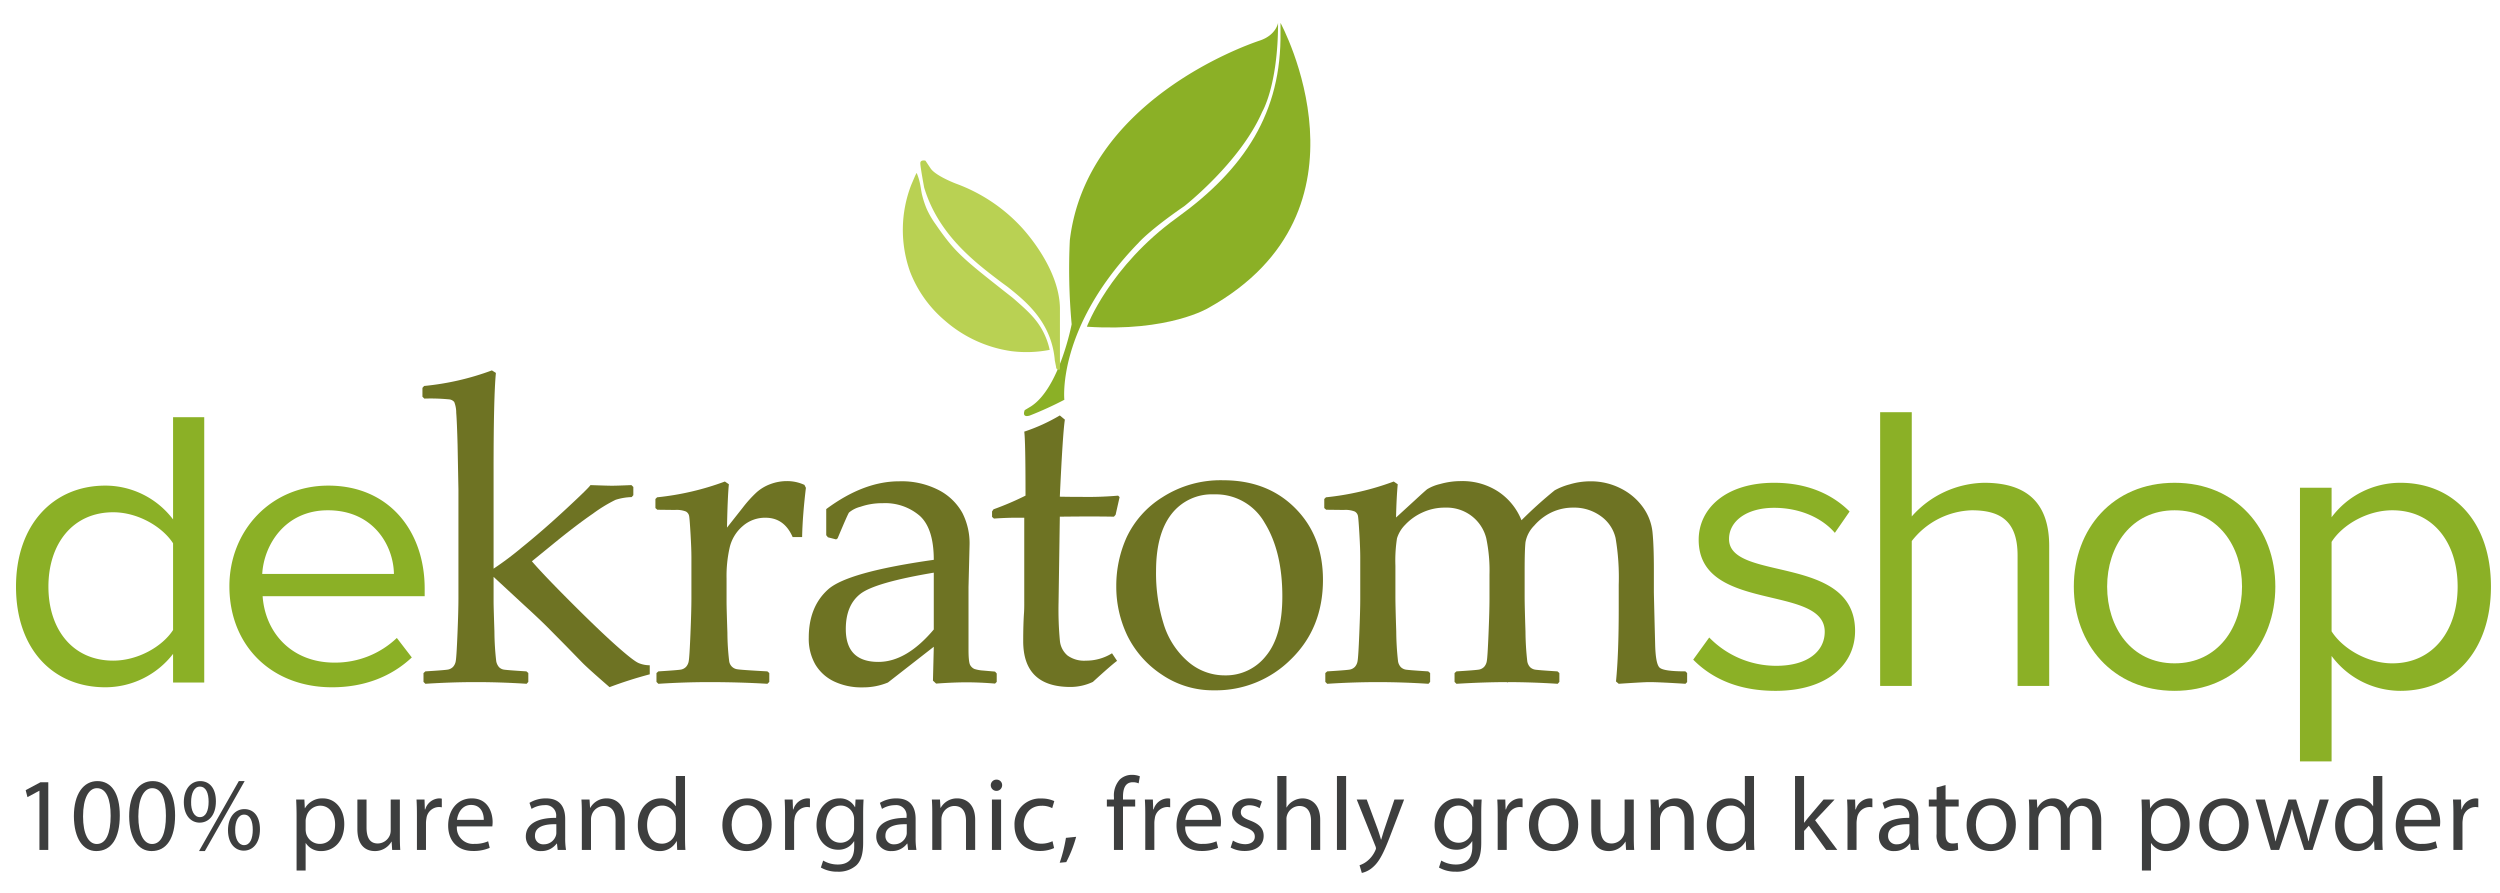 <svg id="Laag_1" data-name="Laag 1" xmlns="http://www.w3.org/2000/svg" viewBox="0 0 595.276 212.598"><defs><style>.cls-1{fill:#1e1e1c;}.cls-2{fill:#8bb026;}.cls-3{fill:#6e7323;}.cls-4{fill:#3d3e3e;}.cls-5{fill:#b9d153;}</style></defs><path class="cls-1" d="M358.585,156.222l-.109-.157c.053,2.539.14,4.661.225,6.211.038.048.075.095.113.141C358.727,160.869,358.638,158.752,358.585,156.222Z"/><path class="cls-1" d="M358.7,156.389c-.039-.056-.077-.111-.115-.167.054,2.53.142,4.647.229,6.195.04.05.08.1.12.149C358.848,161.062,358.757,158.947,358.7,156.389Z"/><path class="cls-2" d="M41.21,162.512v-6.819a20.399,20.399,0,0,1-16.127,7.955c-12.466,0-21.272-9.093-21.272-23.962,0-14.68,8.805-24.057,21.272-24.057A20.257,20.257,0,0,1,41.21,123.681V99.34H48.63v63.172Zm0-12.502V129.364c-2.572-3.978-8.41-7.388-14.247-7.388-9.696,0-15.434,7.577-15.434,17.711s5.738,17.617,15.434,17.617C32.8,157.304,38.638,153.988,41.21,150.01Z"/><path class="cls-2" d="M54.621,139.593c0-13.26,9.893-23.963,23.547-23.963,14.444,0,22.953,10.797,22.953,24.53v1.8H62.536c.593,8.618,6.827,15.816,17.116,15.816a21.277,21.277,0,0,0,14.84-5.872l3.562,4.64c-4.848,4.547-11.279,7.104-18.996,7.104C64.812,163.649,54.621,153.893,54.621,139.593Zm23.448-18.09c-10.19,0-15.236,8.24-15.632,15.153H93.8C93.701,129.931,88.952,121.503,78.07,121.503Z"/><path class="cls-3" d="M117.126,88.194l.952.601q-.552,5.764-.551,23.104v23.505a74.31,74.31,0,0,0,6.715-5.037q5.011-4.033,10.6-9.222,5.587-5.188,5.738-5.638,4.259.151,5.112.15,1.153,0,4.661-.15l.451.451v1.954l-.401.451a13.75,13.75,0,0,0-3.833.651,35.15,35.15,0,0,0-5.413,3.308q-4.086,2.808-9.648,7.367l-4.861,3.959q2.656,3.107,9.297,9.748t10.75,10.299q4.109,3.658,5.362,4.184a6.784,6.784,0,0,0,2.656.527v2.155a98.809,98.809,0,0,0-9.572,3.057q-5.213-4.511-6.615-5.963l-3.709-3.809-4.41-4.46q-2.055-2.055-5.513-5.212l-7.367-6.816v5.963q0,1.103.2,7.092a65.38,65.38,0,0,0,.426,6.992,2.956,2.956,0,0,0,.676,1.453,2.07,2.07,0,0,0,1.103.576q.651.127,5.413.426l.451.4v2.106l-.401.45q-6.266-.401-12.078-.401-5.764,0-12.028.401l-.451-.45v-2.106l.451-.4q4.86-.301,5.488-.451a2.289,2.289,0,0,0,1.102-.626,2.683,2.683,0,0,0,.652-1.453q.175-.978.401-6.465t.226-8.294V116.61l-.201-10.624q-.15-5.563-.326-7.718a6.878,6.878,0,0,0-.476-2.556,1.876,1.876,0,0,0-1.053-.601,45.311,45.311,0,0,0-6.064-.2l-.451-.451V92.354l.401-.451A63.946,63.946,0,0,0,117.126,88.194Z"/><path class="cls-3" d="M172.602,114.656l.952.652q-.3,2.906-.451,10.323l3.758-4.761a29.162,29.162,0,0,1,3.283-3.633,10.268,10.268,0,0,1,3.333-1.98,11.234,11.234,0,0,1,3.909-.702,9.81,9.81,0,0,1,4.16.903l.35.702q-.802,6.665-.902,11.727h-2.255q-2.006-4.61-6.465-4.61a8.049,8.049,0,0,0-5.413,1.979,9.568,9.568,0,0,0-3.082,4.961,30.562,30.562,0,0,0-.777,7.543v5.563q0,1.504.201,7.368a58.94,58.94,0,0,0,.426,6.766,2.244,2.244,0,0,0,1.954,1.905q.777.15,7.142.501l.451.4v2.106l-.451.45q-6.666-.401-13.933-.401-5.764,0-12.028.401l-.451-.45v-2.106l.451-.4q4.861-.301,5.488-.451a2.294,2.294,0,0,0,1.102-.626,2.686,2.686,0,0,0,.651-1.453q.175-.978.401-6.465t.226-8.294v-9.873q0-2.004-.2-5.462t-.326-4.261a1.565,1.565,0,0,0-.777-1.178,5.95,5.95,0,0,0-2.606-.376l-4.21-.05-.451-.401V118.816l.401-.402A65.31,65.31,0,0,0,172.602,114.656Z"/><path class="cls-3" d="M199.089,128.438l-1.954-.501-.401-.502v-6.214q8.92-6.616,17.341-6.615a19.237,19.237,0,0,1,9.572,2.155,13.507,13.507,0,0,1,5.513,5.387,15.954,15.954,0,0,1,1.704,7.543l-.25,10.074v14.935q0,3.057.426,3.709a2.18,2.18,0,0,0,.977.877,8.508,8.508,0,0,0,2.055.376l2.857.25.401.451v2.005l-.401.4q-3.659-.301-6.816-.3-3.007,0-7.217.3l-.751-.702.2-8.069-10.926,8.52a15.436,15.436,0,0,1-6.014,1.153,15.153,15.153,0,0,1-6.891-1.453,10.392,10.392,0,0,1-4.41-4.06,12.271,12.271,0,0,1-1.529-6.315q0-7.367,4.611-11.501t25.158-7.042q0-7.417-3.308-10.45a12.62,12.62,0,0,0-8.87-3.032,15.607,15.607,0,0,0-5.287.852,6.834,6.834,0,0,0-2.732,1.379q-.351.526-2.706,6.139Zm23.254,7.919q-14.033,2.356-17.491,5.062t-3.458,8.369q0,7.819,7.768,7.818,6.665,0,13.181-7.718Z"/><path class="cls-3" d="M236.218,123.076v-1.303l.351-.501a70.965,70.965,0,0,0,7.618-3.257q0-13.08-.301-15.235a43.251,43.251,0,0,0,8.47-3.859l1.203,1.002q-.502,3.157-1.203,18.343,2.505.051,5.413.051a82.19,82.19,0,0,0,8.47-.301l.35.351-.952,4.21-.401.451q-2.556-.049-5.663-.051-2.808,0-7.217.051l-.301,20.397a79.981,79.981,0,0,0,.326,9.246,5.256,5.256,0,0,0,1.804,3.409,6.731,6.731,0,0,0,4.385,1.228,11.651,11.651,0,0,0,6.214-1.754l1.203,1.804q-1.202.853-5.763,5.012a12.571,12.571,0,0,1-5.313,1.203q-11.276,0-11.276-10.926,0-4.009.2-6.816.049-.851.05-1.754V123.276h-2.055q-2.255,0-5.162.201Z"/><path class="cls-3" d="M265.797,139.463a28.078,28.078,0,0,1,2.455-11.501,22.587,22.587,0,0,1,8.546-9.573,25.575,25.575,0,0,1,14.458-4.034q10.524,0,17.14,6.64t6.615,17.065q0,11.477-7.593,18.894a25.263,25.263,0,0,1-18.317,7.417,21.617,21.617,0,0,1-12.529-3.783,23.582,23.582,0,0,1-8.144-9.246A27.008,27.008,0,0,1,265.797,139.463Zm9.472-3.457a40.444,40.444,0,0,0,1.804,12.554,19.299,19.299,0,0,0,5.713,8.896,13.305,13.305,0,0,0,8.92,3.358,12.124,12.124,0,0,0,9.773-4.686q3.858-4.686,3.859-14.108,0-10.676-4.185-17.491a13.345,13.345,0,0,0-12.053-6.815,12.156,12.156,0,0,0-10.174,4.711Q275.269,127.135,275.269,136.006Z"/><path class="cls-3" d="M331.861,114.656l.952.652q-.3,3.307-.401,7.918l4.761-4.36q2.004-1.853,2.656-2.381a10.394,10.394,0,0,1,3.057-1.228,18.014,18.014,0,0,1,5.062-.702,15.554,15.554,0,0,1,8.77,2.481,14.721,14.721,0,0,1,5.563,6.841,103.905,103.905,0,0,1,7.894-7.116,15.486,15.486,0,0,1,3.583-1.428,17.242,17.242,0,0,1,4.912-.727,15.639,15.639,0,0,1,7.266,1.704,14.395,14.395,0,0,1,5.263,4.46,12.331,12.331,0,0,1,2.28,5.964q.325,3.207.325,8.82v5.263q0,.853.301,12.478.1,4.762,1.053,5.663.951.902,6.164.903l.401.4v2.155l-.401.401q-6.365-.401-8.62-.401-1.252,0-7.266.401l-.652-.551q.651-6.514.652-16.989v-6.014a55.833,55.833,0,0,0-.751-11.151,8.846,8.846,0,0,0-3.509-5.212,10.76,10.76,0,0,0-6.565-2.03,12.013,12.013,0,0,0-5.062,1.078,12.66,12.66,0,0,0-4.235,3.207,7.498,7.498,0,0,0-2.08,3.959q-.2,1.831-.2,6.741V142.12q0,2.207.2,8.27a66.287,66.287,0,0,0,.426,7.067,2.65,2.65,0,0,0,.702,1.429,2.284,2.284,0,0,0,1.102.551q.626.127,5.388.426l.45.4v2.106l-.401.45q-6.266-.401-12.078-.401-5.363,0-12.028.401l-.451-.45v-2.106l.451-.4q4.861-.301,5.487-.451a2.287,2.287,0,0,0,1.102-.626,2.676,2.676,0,0,0,.652-1.453q.174-.978.401-6.465t.226-8.294V136.858a37.539,37.539,0,0,0-.776-8.721,9.646,9.646,0,0,0-3.333-5.162,9.76,9.76,0,0,0-6.415-2.104,12.632,12.632,0,0,0-5.488,1.178,12.903,12.903,0,0,0-4.06,2.907,7.831,7.831,0,0,0-1.954,3.233,34.352,34.352,0,0,0-.376,6.515V142.12q0,2.207.201,8.27a66.445,66.445,0,0,0,.425,7.067,2.65,2.65,0,0,0,.702,1.429,2.288,2.288,0,0,0,1.102.551q.626.127,5.388.426l.451.4v2.106l-.402.45q-6.264-.401-12.078-.401-5.764,0-12.028.401l-.451-.45v-2.106l.451-.4q4.861-.301,5.488-.451a2.292,2.292,0,0,0,1.102-.626,2.682,2.682,0,0,0,.651-1.453q.176-.978.401-6.465.227-5.487.226-8.294v-9.873q0-2.004-.2-5.462t-.326-4.261a1.564,1.564,0,0,0-.777-1.178,5.947,5.947,0,0,0-2.605-.376l-4.21-.05-.451-.401V118.816l.401-.402A65.29,65.29,0,0,0,331.861,114.656Z"/><path class="cls-2" d="M403.17,157.07l3.814-5.276a22.247,22.247,0,0,0,15.96,6.742c7.429,0,11.544-3.42,11.544-8.111,0-11.431-30.014-4.397-30.014-21.887,0-7.426,6.425-13.582,17.968-13.582,8.332,0,14.154,3.029,17.968,6.84l-3.513,5.081c-2.911-3.42-8.131-5.96-14.456-5.96-6.624,0-10.741,3.225-10.741,7.427,0,10.26,30.014,3.517,30.014,21.887,0,7.915-6.525,14.266-18.973,14.266C414.714,164.497,408.088,162.053,403.17,157.07Z"/><path class="cls-2" d="M480.406,163.324V132.252c0-8.404-4.316-10.748-10.941-10.748a18.828,18.828,0,0,0-14.254,7.328v34.492h-7.529V98.151h7.529v24.818a23.557,23.557,0,0,1,17.266-8.012c10.138,0,15.457,4.788,15.457,15.048v33.319Z"/><path class="cls-2" d="M493.799,139.678c0-13.679,9.236-24.721,23.991-24.721s23.991,11.042,23.991,24.721-9.236,24.818-23.991,24.818S493.799,153.357,493.799,139.678Zm40.052,0c0-9.576-5.722-18.174-16.061-18.174S501.73,130.102,501.73,139.678c0,9.673,5.722,18.271,16.061,18.271S533.852,149.351,533.852,139.678Z"/><path class="cls-2" d="M555.176,156.191V181.303h-7.529V116.13h7.529v7.035a20.438,20.438,0,0,1,16.362-8.208c12.748,0,21.582,9.381,21.582,24.721,0,15.243-8.834,24.818-21.582,24.818A20.439,20.439,0,0,1,555.176,156.191Zm30.013-16.513c0-10.456-5.822-18.174-15.559-18.174-5.923,0-11.845,3.419-14.454,7.524v21.3c2.609,4.103,8.532,7.621,14.454,7.621C579.367,157.95,585.189,150.133,585.189,139.678Z"/><path class="cls-2" d="M258.796,77.792s5.364-14.352,21.456-25.95,24.935-25.08,24.645-44.216l.007-2.174s24.348,44.651-17.113,67.846C287.791,73.298,278.367,79.097,258.796,77.792Z"/><path class="cls-2" d="M253.433,95.188s-1.885-17.251,17.686-37.402c0,0,2.543-2.965,10.873-8.698,0,0,13.337-10.438,18.556-22.471,0,0,3.769-6.234,3.769-21.166,0,0-.435,2.899-4.349,4.204s-41.316,14.642-45.231,47.55a144.699,144.699,0,0,0,.435,20.006s-2.899,15.222-9.713,19.571l-1.45.87s-.87,1.885,1.16,1.305A84.806,84.806,0,0,0,253.433,95.188Z"/><path class="cls-4" d="M9.389,188.293H9.34l-2.802,1.513-.422-1.661,3.521-1.885h1.86V202.377H9.389Z"/><path class="cls-4" d="M28.528,194.144c0,5.481-2.033,8.505-5.604,8.505-3.149,0-5.281-2.95-5.331-8.281,0-5.405,2.331-8.381,5.604-8.381C26.594,185.987,28.528,189.012,28.528,194.144Zm-8.753.248c0,4.19,1.289,6.571,3.273,6.571,2.232,0,3.298-2.603,3.298-6.72,0-3.968-1.017-6.571-3.273-6.571C21.164,187.673,19.775,190.004,19.775,194.393Z"/><path class="cls-4" d="M41.691,194.144c0,5.481-2.033,8.505-5.604,8.505-3.149,0-5.281-2.95-5.331-8.281,0-5.405,2.331-8.381,5.604-8.381C39.757,185.987,41.691,189.012,41.691,194.144Zm-8.753.248c0,4.19,1.289,6.571,3.273,6.571,2.232,0,3.298-2.603,3.298-6.72,0-3.968-1.017-6.571-3.273-6.571C34.327,187.673,32.938,190.004,32.938,194.393Z"/><path class="cls-4" d="M51.408,190.798c0,3.396-1.785,5.083-3.868,5.083-2.008,0-3.744-1.612-3.769-4.86,0-3.224,1.761-5.033,3.893-5.033C49.92,185.987,51.408,187.723,51.408,190.798Zm-5.901.148c-.049,2.058.719,3.62,2.083,3.62,1.438,0,2.083-1.537,2.083-3.67,0-1.959-.57-3.596-2.083-3.596C46.226,187.301,45.506,188.913,45.506,190.946Zm1.884,11.703,9.472-16.662h1.389l-9.472,16.662Zm14.506-5.182c0,3.397-1.786,5.083-3.844,5.083-2.008,0-3.744-1.612-3.768-4.835,0-3.249,1.76-5.059,3.893-5.059C60.433,192.657,61.897,194.393,61.897,197.468Zm-5.901.148c-.025,2.058.769,3.62,2.107,3.62,1.438,0,2.083-1.537,2.083-3.67,0-1.959-.57-3.595-2.083-3.595C56.739,193.972,55.995,195.583,55.995,197.616Z"/><path class="cls-4" d="M70.618,194.294c0-1.538-.05-2.777-.099-3.918h1.959l.099,2.058h.049a4.718,4.718,0,0,1,4.265-2.33c2.901,0,5.083,2.454,5.083,6.1,0,4.314-2.628,6.446-5.455,6.446a4.209,4.209,0,0,1-3.694-1.884h-.05v6.52H70.618Zm2.157,3.198a4.937,4.937,0,0,0,.099.893,3.367,3.367,0,0,0,3.273,2.554c2.306,0,3.645-1.884,3.645-4.637,0-2.405-1.265-4.463-3.57-4.463a3.482,3.482,0,0,0-3.298,2.703,3.52,3.52,0,0,0-.149.893Z"/><path class="cls-4" d="M95.211,199.103c0,1.24.025,2.331.1,3.273h-1.934l-.124-1.959h-.05a4.516,4.516,0,0,1-3.967,2.231c-1.884,0-4.141-1.041-4.141-5.257V190.376h2.182v6.646c0,2.281.694,3.818,2.678,3.818a3.154,3.154,0,0,0,2.876-1.983,3.197,3.197,0,0,0,.199-1.116V190.376h2.182Z"/><path class="cls-4" d="M99.274,194.12c0-1.413-.025-2.628-.099-3.744h1.909l.074,2.355h.1a3.6,3.6,0,0,1,3.322-2.628,2.355,2.355,0,0,1,.62.074v2.058a3.262,3.262,0,0,0-.744-.074,3.06,3.06,0,0,0-2.926,2.802,6.163,6.163,0,0,0-.099,1.017v6.397H99.274Z"/><path class="cls-4" d="M108.794,196.773a3.845,3.845,0,0,0,4.116,4.165,7.9,7.9,0,0,0,3.323-.619l.372,1.562a9.71,9.71,0,0,1-3.992.744c-3.695,0-5.901-2.43-5.901-6.05s2.132-6.472,5.628-6.472c3.917,0,4.959,3.446,4.959,5.653a8.224,8.224,0,0,1-.074,1.017Zm6.397-1.562c.025-1.389-.57-3.546-3.025-3.546-2.207,0-3.174,2.033-3.348,3.546Z"/><path class="cls-4" d="M132.792,202.377l-.173-1.513h-.074a4.47,4.47,0,0,1-3.67,1.785,3.419,3.419,0,0,1-3.67-3.446c0-2.901,2.579-4.488,7.216-4.463v-.248a2.474,2.474,0,0,0-2.728-2.777,5.987,5.987,0,0,0-3.124.893l-.496-1.438a7.448,7.448,0,0,1,3.942-1.065c3.67,0,4.562,2.504,4.562,4.909v4.488a16.886,16.886,0,0,0,.198,2.876Zm-.322-6.124c-2.38-.05-5.083.371-5.083,2.702a1.931,1.931,0,0,0,2.058,2.083,2.986,2.986,0,0,0,2.901-2.009,2.263,2.263,0,0,0,.124-.694Z"/><path class="cls-4" d="M138.541,193.624c0-1.239-.025-2.256-.099-3.248h1.934l.124,1.983h.049a4.413,4.413,0,0,1,3.967-2.256c1.662,0,4.24.991,4.24,5.107v7.166h-2.182v-6.918c0-1.934-.719-3.546-2.777-3.546a3.1,3.1,0,0,0-2.926,2.231,3.143,3.143,0,0,0-.148,1.017v7.216H138.541Z"/><path class="cls-4" d="M163.11,184.773v14.505c0,1.067.024,2.281.099,3.1h-1.959l-.099-2.083h-.05a4.439,4.439,0,0,1-4.091,2.356c-2.901,0-5.132-2.454-5.132-6.1-.025-3.992,2.455-6.446,5.38-6.446a4.011,4.011,0,0,1,3.62,1.835h.05v-7.166Zm-2.182,10.488a3.871,3.871,0,0,0-.099-.918,3.209,3.209,0,0,0-3.149-2.528c-2.256,0-3.595,1.983-3.595,4.637,0,2.43,1.19,4.438,3.546,4.438a3.281,3.281,0,0,0,3.199-2.603,3.804,3.804,0,0,0,.099-.942Z"/><path class="cls-4" d="M183.735,196.277c0,4.439-3.075,6.372-5.976,6.372-3.248,0-5.753-2.38-5.753-6.174,0-4.017,2.628-6.372,5.951-6.372C181.405,190.103,183.735,192.607,183.735,196.277Zm-9.521.124c0,2.628,1.513,4.612,3.645,4.612,2.083,0,3.645-1.959,3.645-4.662,0-2.033-1.017-4.612-3.595-4.612S174.214,194.12,174.214,196.401Z"/><path class="cls-4" d="M186.931,194.12c0-1.413-.025-2.628-.099-3.744h1.909l.074,2.355h.1a3.6,3.6,0,0,1,3.322-2.628,2.354,2.354,0,0,1,.62.074v2.058a3.261,3.261,0,0,0-.744-.074,3.061,3.061,0,0,0-2.926,2.802,6.174,6.174,0,0,0-.099,1.017v6.397h-2.157Z"/><path class="cls-4" d="M205.625,190.376c-.05.868-.099,1.835-.099,3.298v6.968c0,2.752-.546,4.439-1.711,5.48A6.364,6.364,0,0,1,199.45,207.56a7.749,7.749,0,0,1-3.992-.992l.546-1.661a6.766,6.766,0,0,0,3.521.942c2.231,0,3.868-1.166,3.868-4.19v-1.339h-.049a4.285,4.285,0,0,1-3.818,2.008c-2.976,0-5.108-2.529-5.108-5.851,0-4.066,2.653-6.372,5.405-6.372a3.992,3.992,0,0,1,3.744,2.082h.05l.099-1.81Zm-2.256,4.736a3.11,3.11,0,0,0-.124-.992,3.143,3.143,0,0,0-3.05-2.306c-2.083,0-3.571,1.76-3.571,4.537,0,2.355,1.19,4.314,3.546,4.314a3.19,3.19,0,0,0,3.025-2.231,3.796,3.796,0,0,0,.174-1.165Z"/><path class="cls-4" d="M216.233,202.377l-.173-1.513h-.074a4.47,4.47,0,0,1-3.67,1.785,3.419,3.419,0,0,1-3.67-3.446c0-2.901,2.579-4.488,7.216-4.463v-.248a2.474,2.474,0,0,0-2.728-2.777,5.987,5.987,0,0,0-3.124.893l-.496-1.438a7.448,7.448,0,0,1,3.942-1.065c3.67,0,4.562,2.504,4.562,4.909v4.488a16.886,16.886,0,0,0,.198,2.876Zm-.322-6.124c-2.38-.05-5.083.371-5.083,2.702a1.931,1.931,0,0,0,2.058,2.083,2.986,2.986,0,0,0,2.901-2.009,2.263,2.263,0,0,0,.124-.694Z"/><path class="cls-4" d="M221.983,193.624c0-1.239-.025-2.256-.099-3.248h1.934l.124,1.983h.049a4.413,4.413,0,0,1,3.967-2.256c1.662,0,4.24.991,4.24,5.107v7.166h-2.182v-6.918c0-1.934-.719-3.546-2.777-3.546a3.1,3.1,0,0,0-2.926,2.231,3.143,3.143,0,0,0-.148,1.017v7.216h-2.182Z"/><path class="cls-4" d="M238.618,187.004a1.352,1.352,0,0,1-2.703,0,1.33,1.33,0,0,1,1.364-1.364A1.296,1.296,0,0,1,238.618,187.004Zm-2.43,15.373V190.376H238.37v12.001Z"/><path class="cls-4" d="M250.989,201.931a8.034,8.034,0,0,1-3.447.694c-3.62,0-5.976-2.455-5.976-6.125a6.097,6.097,0,0,1,6.447-6.372,7.29,7.29,0,0,1,3.025.62l-.496,1.686a5.069,5.069,0,0,0-2.529-.57c-2.752,0-4.24,2.033-4.24,4.538,0,2.777,1.785,4.488,4.166,4.488a6.202,6.202,0,0,0,2.678-.596Z"/><path class="cls-4" d="M252.325,205.427a35.621,35.621,0,0,0,1.488-5.926l2.43-.248a30.247,30.247,0,0,1-2.356,6.025Z"/><path class="cls-4" d="M265.241,202.377v-10.34h-1.686V190.376h1.686v-.57a5.657,5.657,0,0,1,1.389-4.191,4.174,4.174,0,0,1,2.926-1.116,5.056,5.056,0,0,1,1.86.348l-.298,1.685a3.265,3.265,0,0,0-1.389-.272c-1.859,0-2.331,1.637-2.331,3.472v.645h2.901v1.661h-2.901v10.34Z"/><path class="cls-4" d="M272.703,194.12c0-1.413-.025-2.628-.099-3.744h1.909l.074,2.355h.1a3.6,3.6,0,0,1,3.322-2.628,2.352,2.352,0,0,1,.62.074v2.058a3.261,3.261,0,0,0-.744-.074,3.061,3.061,0,0,0-2.926,2.802,6.174,6.174,0,0,0-.099,1.017v6.397h-2.157Z"/><path class="cls-4" d="M282.222,196.773a3.845,3.845,0,0,0,4.116,4.165,7.9,7.9,0,0,0,3.323-.619l.372,1.562a9.709,9.709,0,0,1-3.992.744c-3.695,0-5.901-2.43-5.901-6.05s2.132-6.472,5.628-6.472c3.917,0,4.959,3.446,4.959,5.653a8.22,8.22,0,0,1-.074,1.017Zm6.397-1.562c.025-1.389-.57-3.546-3.025-3.546-2.207,0-3.174,2.033-3.348,3.546Z"/><path class="cls-4" d="M293.575,200.145a5.724,5.724,0,0,0,2.876.868c1.587,0,2.331-.794,2.331-1.786,0-1.041-.62-1.611-2.232-2.206-2.157-.769-3.174-1.959-3.174-3.397,0-1.934,1.562-3.52,4.141-3.52a5.99,5.99,0,0,1,2.95.743l-.545,1.587a4.678,4.678,0,0,0-2.455-.694c-1.289,0-2.008.744-2.008,1.637,0,.992.719,1.438,2.281,2.033,2.083.794,3.149,1.835,3.149,3.62,0,2.107-1.637,3.596-4.488,3.596a6.843,6.843,0,0,1-3.373-.818Z"/><path class="cls-4" d="M304.137,184.773h2.182v7.488h.05a4.048,4.048,0,0,1,1.562-1.538,4.5,4.5,0,0,1,2.231-.619c1.612,0,4.191.991,4.191,5.133v7.141H312.17v-6.894c0-1.934-.719-3.57-2.777-3.57a3.135,3.135,0,0,0-2.926,2.183,2.637,2.637,0,0,0-.148,1.041v7.24h-2.182Z"/><path class="cls-4" d="M318.341,184.773h2.182V202.377h-2.182Z"/><path class="cls-4" d="M325.431,190.376l2.628,7.092c.273.793.57,1.735.769,2.454h.049c.224-.719.472-1.636.768-2.504l2.381-7.042h2.306l-3.272,8.555c-1.562,4.116-2.629,6.224-4.116,7.513a5.908,5.908,0,0,1-2.678,1.413l-.546-1.835a5.761,5.761,0,0,0,1.909-1.065,6.616,6.616,0,0,0,1.835-2.431,1.554,1.554,0,0,0,.174-.52,1.893,1.893,0,0,0-.149-.57l-4.438-11.059Z"/><path class="cls-4" d="M352.8,190.376c-.049.868-.099,1.835-.099,3.298v6.968c0,2.752-.546,4.439-1.711,5.48a6.363,6.363,0,0,1-4.364,1.438,7.747,7.747,0,0,1-3.992-.992l.546-1.661a6.763,6.763,0,0,0,3.52.942c2.231,0,3.868-1.166,3.868-4.19v-1.339h-.05a4.283,4.283,0,0,1-3.818,2.008c-2.976,0-5.107-2.529-5.107-5.851,0-4.066,2.653-6.372,5.405-6.372a3.992,3.992,0,0,1,3.744,2.082h.05l.099-1.81Zm-2.256,4.736a3.193,3.193,0,0,0-3.174-3.298c-2.083,0-3.57,1.76-3.57,4.537,0,2.355,1.19,4.314,3.545,4.314a3.189,3.189,0,0,0,3.025-2.231,3.799,3.799,0,0,0,.174-1.165Z"/><path class="cls-4" d="M356.616,194.12c0-1.413-.025-2.628-.1-3.744h1.909l.074,2.355h.1a3.6,3.6,0,0,1,3.322-2.628,2.352,2.352,0,0,1,.62.074v2.058a3.264,3.264,0,0,0-.744-.074,3.061,3.061,0,0,0-2.926,2.802,6.123,6.123,0,0,0-.099,1.017v6.397h-2.157Z"/><path class="cls-4" d="M375.781,196.277c0,4.439-3.075,6.372-5.976,6.372-3.248,0-5.752-2.38-5.752-6.174,0-4.017,2.628-6.372,5.951-6.372C373.45,190.103,375.781,192.607,375.781,196.277Zm-9.521.124c0,2.628,1.512,4.612,3.644,4.612,2.083,0,3.644-1.959,3.644-4.662,0-2.033-1.017-4.612-3.595-4.612S366.26,194.12,366.26,196.401Z"/><path class="cls-4" d="M389.019,199.103c0,1.24.024,2.331.099,3.273h-1.934l-.124-1.959h-.05a4.516,4.516,0,0,1-3.967,2.231c-1.885,0-4.142-1.041-4.142-5.257V190.376h2.183v6.646c0,2.281.694,3.818,2.678,3.818a3.154,3.154,0,0,0,2.876-1.983,3.197,3.197,0,0,0,.198-1.116V190.376h2.183Z"/><path class="cls-4" d="M393.081,193.624c0-1.239-.025-2.256-.1-3.248h1.934l.124,1.983h.05a4.413,4.413,0,0,1,3.968-2.256c1.661,0,4.239.991,4.239,5.107v7.166h-2.182v-6.918c0-1.934-.719-3.546-2.777-3.546a3.101,3.101,0,0,0-2.926,2.231,3.157,3.157,0,0,0-.148,1.017v7.216h-2.182Z"/><path class="cls-4" d="M417.649,184.773v14.505c0,1.067.024,2.281.099,3.1h-1.959l-.099-2.083h-.05a4.438,4.438,0,0,1-4.091,2.356c-2.901,0-5.133-2.454-5.133-6.1-.025-3.992,2.455-6.446,5.381-6.446a4.011,4.011,0,0,1,3.62,1.835h.049v-7.166Zm-2.183,10.488a3.87,3.87,0,0,0-.099-.918,3.209,3.209,0,0,0-3.149-2.528c-2.256,0-3.595,1.983-3.595,4.637,0,2.43,1.19,4.438,3.545,4.438a3.281,3.281,0,0,0,3.199-2.603,3.804,3.804,0,0,0,.099-.942Z"/><path class="cls-4" d="M429.57,195.881h.05c.298-.422.72-.942,1.066-1.364l3.522-4.141h2.628l-4.637,4.934,5.281,7.066h-2.653l-4.141-5.753-1.116,1.24v4.513h-2.156V184.773H429.57Z"/><path class="cls-4" d="M439.908,194.12c0-1.413-.025-2.628-.1-3.744h1.909l.074,2.355h.1a3.6,3.6,0,0,1,3.322-2.628,2.353,2.353,0,0,1,.62.074v2.058a3.264,3.264,0,0,0-.744-.074,3.061,3.061,0,0,0-2.926,2.802,6.117,6.117,0,0,0-.1,1.017v6.397h-2.156Z"/><path class="cls-4" d="M454.981,202.377l-.174-1.513h-.074a4.469,4.469,0,0,1-3.67,1.785,3.419,3.419,0,0,1-3.669-3.446c0-2.901,2.578-4.488,7.215-4.463v-.248a2.474,2.474,0,0,0-2.728-2.777,5.985,5.985,0,0,0-3.124.893l-.496-1.438a7.452,7.452,0,0,1,3.942-1.065c3.67,0,4.562,2.504,4.562,4.909v4.488a16.938,16.938,0,0,0,.198,2.876Zm-.322-6.124c-2.38-.05-5.083.371-5.083,2.702a1.931,1.931,0,0,0,2.058,2.083,2.986,2.986,0,0,0,2.901-2.009,2.278,2.278,0,0,0,.124-.694Z"/><path class="cls-4" d="M463.26,186.93v3.446h3.124v1.661H463.26v6.472c0,1.487.422,2.331,1.637,2.331a4.817,4.817,0,0,0,1.265-.149l.099,1.637a5.329,5.329,0,0,1-1.934.298,3.022,3.022,0,0,1-2.356-.918,4.444,4.444,0,0,1-.844-3.124v-6.546h-1.859V190.376h1.859V187.5Z"/><path class="cls-4" d="M479.995,196.277c0,4.439-3.075,6.372-5.976,6.372-3.248,0-5.752-2.38-5.752-6.174,0-4.017,2.628-6.372,5.951-6.372C477.664,190.103,479.995,192.607,479.995,196.277Zm-9.521.124c0,2.628,1.512,4.612,3.645,4.612,2.083,0,3.644-1.959,3.644-4.662,0-2.033-1.017-4.612-3.595-4.612S470.474,194.12,470.474,196.401Z"/><path class="cls-4" d="M483.19,193.624c0-1.239-.025-2.256-.1-3.248H485l.1,1.934h.074a4.135,4.135,0,0,1,3.769-2.206,3.548,3.548,0,0,1,3.397,2.405h.049a4.943,4.943,0,0,1,1.34-1.562,4.09,4.09,0,0,1,2.652-.843c1.587,0,3.942,1.041,3.942,5.207v7.066h-2.132v-6.794c0-2.306-.843-3.694-2.603-3.694a2.825,2.825,0,0,0-2.579,1.983,3.612,3.612,0,0,0-.174,1.091v7.414h-2.132v-7.191c0-1.909-.843-3.298-2.505-3.298a3.253,3.253,0,0,0-2.876,3.248v7.24H483.19Z"/><path class="cls-4" d="M510.013,194.294c0-1.538-.05-2.777-.1-3.918h1.959l.099,2.058h.05a4.717,4.717,0,0,1,4.265-2.33c2.901,0,5.083,2.454,5.083,6.1,0,4.314-2.628,6.446-5.455,6.446a4.21,4.21,0,0,1-3.694-1.884H512.17v6.52h-2.157Zm2.157,3.198a4.894,4.894,0,0,0,.099.893,3.366,3.366,0,0,0,3.273,2.554c2.306,0,3.644-1.884,3.644-4.637,0-2.405-1.265-4.463-3.57-4.463a3.481,3.481,0,0,0-3.298,2.703,3.538,3.538,0,0,0-.148.893Z"/><path class="cls-4" d="M535.425,196.277c0,4.439-3.075,6.372-5.977,6.372-3.248,0-5.752-2.38-5.752-6.174,0-4.017,2.628-6.372,5.951-6.372C533.094,190.103,535.425,192.607,535.425,196.277Zm-9.521.124c0,2.628,1.512,4.612,3.645,4.612,2.083,0,3.644-1.959,3.644-4.662,0-2.033-1.017-4.612-3.595-4.612S525.903,194.12,525.903,196.401Z"/><path class="cls-4" d="M539.314,190.376l1.587,6.1c.348,1.339.67,2.579.892,3.818h.074c.273-1.215.67-2.504,1.066-3.794l1.959-6.124h1.835l1.859,6c.446,1.438.794,2.703,1.066,3.918h.074a35.891,35.891,0,0,1,.918-3.893l1.711-6.025h2.157l-3.868,12.001h-1.984l-1.834-5.728a39.727,39.727,0,0,1-1.066-3.942h-.05a35.707,35.707,0,0,1-1.091,3.967l-1.935,5.703h-1.983l-3.62-12.001Z"/><path class="cls-4" d="M567.255,184.773v14.505c0,1.067.024,2.281.099,3.1h-1.959l-.099-2.083h-.05a4.438,4.438,0,0,1-4.091,2.356c-2.901,0-5.133-2.454-5.133-6.1-.025-3.992,2.455-6.446,5.381-6.446a4.011,4.011,0,0,1,3.62,1.835h.049v-7.166Zm-2.183,10.488a3.865,3.865,0,0,0-.099-.918,3.209,3.209,0,0,0-3.149-2.528c-2.256,0-3.595,1.983-3.595,4.637,0,2.43,1.189,4.438,3.545,4.438a3.28,3.28,0,0,0,3.199-2.603,3.8,3.8,0,0,0,.099-.942Z"/><path class="cls-4" d="M572.532,196.773a3.844,3.844,0,0,0,4.116,4.165,7.9,7.9,0,0,0,3.322-.619l.372,1.562a9.712,9.712,0,0,1-3.992.744c-3.694,0-5.901-2.43-5.901-6.05s2.132-6.472,5.629-6.472c3.917,0,4.959,3.446,4.959,5.653a8.085,8.085,0,0,1-.075,1.017Zm6.396-1.562c.025-1.389-.57-3.546-3.024-3.546-2.207,0-3.174,2.033-3.348,3.546Z"/><path class="cls-4" d="M584.184,194.12c0-1.413-.025-2.628-.1-3.744h1.909l.074,2.355h.1a3.6,3.6,0,0,1,3.322-2.628,2.353,2.353,0,0,1,.62.074v2.058a3.265,3.265,0,0,0-.744-.074,3.061,3.061,0,0,0-2.926,2.802,6.106,6.106,0,0,0-.1,1.017v6.397h-2.156Z"/><path class="cls-5" d="M252.382,87.969c-.002-2.87-.003-7.258,0-12.81.001-1.752.001-1.757,0-1.83-.165-9.204-7.905-17.855-9.15-19.215a39.891,39.891,0,0,0-15.555-10.37s-4.88-1.83-6.1-3.66l-1.22-1.83s-1.22-.305-1.22.61.915,5.795.915,5.795h0a32.372,32.372,0,0,0,1.22,3.355c3.85,8.991,11.101,14.61,16.775,18.91,1.399,1.06,1.461,1.04,2.44,1.83,3.129,2.527,7.353,6.017,9.455,11.59a20.204,20.204,0,0,1,1.22,5.49l.305,1.525A.626.626,0,0,0,252.382,87.969Z"/><path class="cls-5" d="M218.68,42.282c.554,1.663.613,3.176.915,4.27a22.215,22.215,0,0,0,1.067,3.203,20.902,20.902,0,0,0,2.135,3.66c.38.557,2.004,2.938,3.66,4.88,2.706,3.175,5.917,5.71,12.2,10.675,2.136,1.688,2.264,1.746,3.05,2.44,2.713,2.396,5.063,4.407,6.71,7.625a17.717,17.717,0,0,1,1.525,4.27,28.861,28.861,0,0,1-9.15.305,30.636,30.636,0,0,1-15.86-7.32,28.766,28.766,0,0,1-8.235-11.59,29.689,29.689,0,0,1,.305-20.74l.915-2.135.305-.61S218.223,40.909,218.68,42.282Z"/></svg>